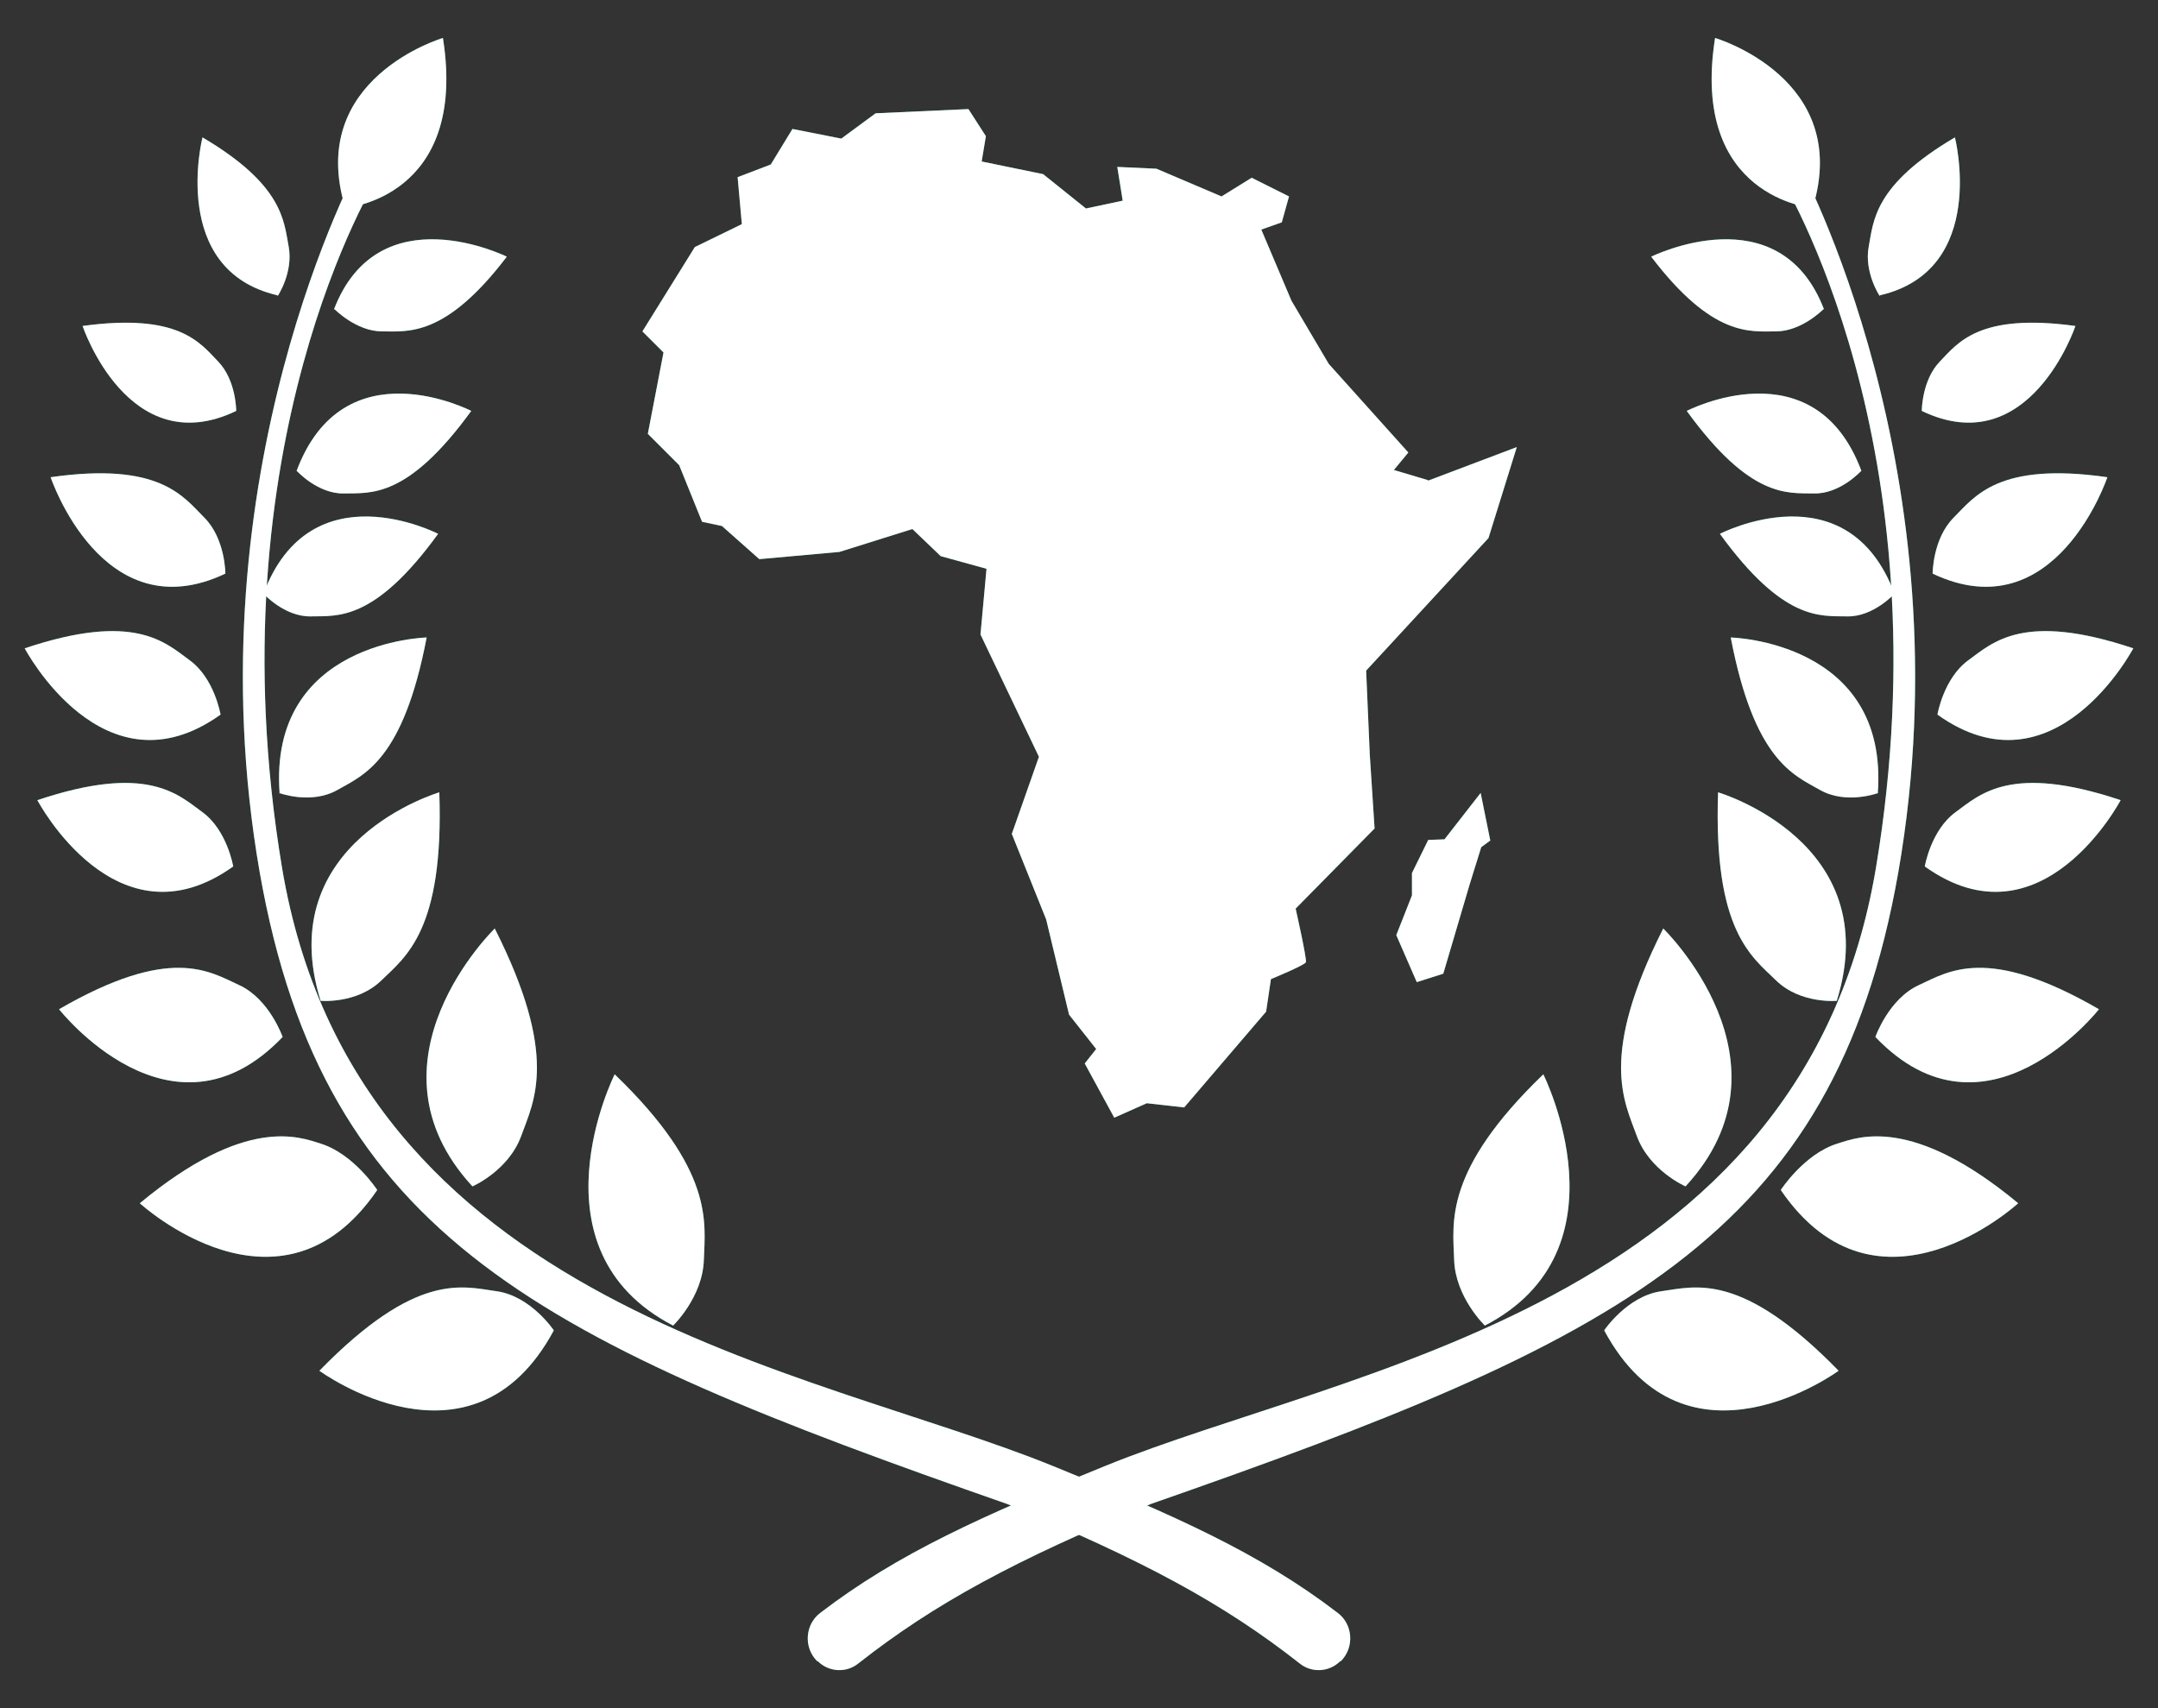 <?xml version="1.0" encoding="UTF-8"?><svg id="Layer_1" xmlns="http://www.w3.org/2000/svg" width="35.81" height="28.35" viewBox="0 0 35.81 28.35"><rect x="0" y="0" width="35.81" height="28.35" fill="#333333" stroke="none"/><defs><style>.cls-1{fill:#fff;}.cls-2{fill:#059887;}</style></defs><path class="cls-2" d="m23.69,7.98l1.48-.56-.47,1.51-2.03,2.2.06,1.39.08,1.23-1.31,1.33s.19.84.17.89c-.02.05-.58.28-.58.28l-.08.54-1.36,1.59-.62-.07-.54.24-.49-.9.19-.24-.45-.57-.38-1.58-.57-1.42.45-1.28-.97-2.03.1-1.09-.76-.21-.47-.45-1.21.38-1.33.12-.62-.55-.33-.07-.38-.94-.52-.52.26-1.35-.35-.35.87-1.4.78-.38-.07-.78.55-.21.36-.59.81.16.57-.42,1.54-.07.29.45-.07.42,1.02.21.71.57.61-.13-.09-.56.65.03,1.08.46.5-.31.62.31-.12.43-.34.12.5,1.18.62,1.05,1.32,1.47-.24.29.57.17Z"/><polygon class="cls-2" points="24.57 13.16 24.73 13.95 24.58 14.06 24.39 14.67 23.95 16.16 23.51 16.3 23.17 15.52 23.43 14.86 23.43 14.49 23.7 13.94 23.97 13.93 24.57 13.16"/><path class="cls-2" d="m29.55,19.75s.39-.6.94-.77c.35-.11,1.24-.47,3,.99,0,0-2.33,2.14-3.94-.22Z"/><path class="cls-2" d="m24.64,22s-.49-.47-.51-1.09c-.02-.62-.18-1.48,1.48-3.08,0,0,1.46,2.91-.97,4.17Z"/><path class="cls-2" d="m27.97,19.69s-.6-.26-.81-.84c-.21-.58-.63-1.32.44-3.44,0,0,2.28,2.21.37,4.28Z"/><path class="cls-2" d="m31.19,4.91s-.26-.39-.18-.82.09-1.02,1.43-1.81c0,0,.56,2.2-1.24,2.62Z"/><path class="cls-2" d="m30.26,5.13s-.36.37-.79.37-1.05.1-2.07-1.24c0,0,2.13-1.06,2.87.88Z"/><path class="cls-2" d="m30.89,7.81s-.35.39-.79.38-1.05.09-2.11-1.37c0,0,2.12-1.1,2.9,1Z"/><path class="cls-2" d="m31.44,9.85s-.35.39-.79.38-1.05.09-2.11-1.37c0,0,2.12-1.1,2.9,1Z"/><path class="cls-2" d="m26.62,22.08s.38-.57.95-.65,1.33-.33,2.94,1.32c0,0-2.53,1.86-3.89-.67Z"/><path class="cls-2" d="m31.12,17.21s.22-.63.72-.86,1.14-.67,2.99.4c0,0-1.87,2.39-3.71.46Z"/><path class="cls-2" d="m30.49,16.61s-.61.06-1.02-.34-1.04-.83-.96-3.12c0,0,2.79.82,1.97,3.46Z"/><path class="cls-2" d="m31.94,14.38s.1-.6.51-.9.92-.81,2.74-.2c0,0-1.31,2.49-3.25,1.1Z"/><path class="cls-2" d="m32.15,11.86s.1-.6.51-.9.92-.81,2.74-.2c0,0-1.31,2.49-3.25,1.1Z"/><path class="cls-2" d="m31.17,13.16s-.53.2-.97-.05-1.09-.49-1.48-2.53c0,0,2.63.06,2.44,2.59Z"/><path class="cls-2" d="m31.89,6.82s0-.51.3-.82.65-.81,2.25-.59c0,0-.76,2.27-2.55,1.41Z"/><path class="cls-2" d="m32.07,9.52s0-.58.35-.93.74-.93,2.55-.67c0,0-.86,2.57-2.9,1.6Z"/><path class="cls-2" d="m30.08,3.45s-2.04-.16-1.62-2.82c0,0,2.28.67,1.62,2.82Z"/><path class="cls-2" d="m13.56,27.57h0c-.23-.23-.2-.61.05-.8,1.29-.99,2.71-1.62,4.73-2.44,4.01-1.63,11.57-2.64,12.79-9.93,1.17-7.02-1.57-11.44-1.6-11.48l.31-.22s2.82,5.15,1.66,11.78c-1.07,6.08-4.67,7.78-12.4,10.48,0,0,0,0,0,0-2.25.93-3.59,1.65-4.86,2.65-.2.16-.49.14-.67-.04Z"/><path class="cls-2" d="m6.26,19.75s-.39-.6-.94-.77c-.35-.11-1.24-.47-3,.99,0,0,2.33,2.14,3.94-.22Z"/><path class="cls-2" d="m11.17,22s.49-.47.51-1.09c.02-.62.18-1.48-1.48-3.08,0,0-1.46,2.91.97,4.17Z"/><path class="cls-2" d="m7.84,19.69s.6-.26.81-.84c.21-.58.63-1.32-.44-3.44,0,0-2.28,2.21-.37,4.28Z"/><path class="cls-2" d="m4.61,4.91s.26-.39.18-.82c-.08-.42-.09-1.02-1.43-1.81,0,0-.56,2.2,1.24,2.62Z"/><path class="cls-2" d="m5.55,5.13s.36.37.79.37,1.05.1,2.07-1.24c0,0-2.13-1.06-2.87.88Z"/><path class="cls-2" d="m4.92,7.81s.35.39.79.38,1.05.09,2.11-1.37c0,0-2.12-1.1-2.9,1Z"/><path class="cls-2" d="m4.37,9.85s.35.39.79.38,1.05.09,2.11-1.37c0,0-2.12-1.1-2.9,1Z"/><path class="cls-2" d="m9.19,22.08s-.38-.57-.95-.65-1.33-.33-2.94,1.32c0,0,2.53,1.86,3.89-.67Z"/><path class="cls-2" d="m4.69,17.21s-.22-.63-.72-.86-1.14-.67-2.99.4c0,0,1.87,2.39,3.71.46Z"/><path class="cls-2" d="m5.31,16.61s.61.06,1.02-.34c.4-.39,1.04-.83.96-3.12,0,0-2.79.82-1.97,3.46Z"/><path class="cls-2" d="m3.87,14.38s-.1-.6-.51-.9-.92-.81-2.74-.2c0,0,1.31,2.49,3.25,1.1Z"/><path class="cls-2" d="m3.66,11.86s-.1-.6-.51-.9-.92-.81-2.74-.2c0,0,1.31,2.49,3.25,1.1Z"/><path class="cls-2" d="m4.63,13.16s.53.2.97-.05,1.09-.49,1.48-2.53c0,0-2.63.06-2.44,2.59Z"/><path class="cls-2" d="m3.92,6.82s0-.51-.3-.82c-.3-.31-.65-.81-2.25-.59,0,0,.76,2.27,2.55,1.41Z"/><path class="cls-2" d="m3.74,9.52s0-.58-.35-.93-.74-.93-2.55-.67c0,0,.86,2.57,2.9,1.6Z"/><path class="cls-2" d="m5.73,3.45s2.04-.16,1.62-2.82c0,0-2.28.67-1.62,2.82Z"/><path class="cls-2" d="m22.25,27.57h0c.23-.23.2-.61-.05-.8-1.29-.99-2.71-1.62-4.73-2.44-4.01-1.63-11.57-2.64-12.79-9.93-1.17-7.02,1.57-11.44,1.6-11.48l-.31-.22s-2.82,5.15-1.66,11.78c1.07,6.08,4.67,7.78,12.4,10.48,0,0,0,0,0,0,2.25.93,3.59,1.65,4.86,2.65.2.16.49.14.67-.04Z"/><path class="cls-1" d="m23.69,7.98l1.48-.56-.47,1.51-2.03,2.2.06,1.39.08,1.23-1.31,1.33s.19.84.17.89c-.02.05-.58.28-.58.28l-.08.54-1.36,1.59-.62-.07-.54.24-.49-.9.19-.24-.45-.57-.38-1.58-.57-1.42.45-1.28-.97-2.03.1-1.09-.76-.21-.47-.45-1.21.38-1.33.12-.62-.55-.33-.07-.38-.94-.52-.52.26-1.35-.35-.35.87-1.4.78-.38-.07-.78.55-.21.36-.59.81.16.57-.42,1.54-.07.29.45-.07.42,1.02.21.71.57.61-.13-.09-.56.65.03,1.08.46.5-.31.62.31-.12.43-.34.12.5,1.18.62,1.05,1.32,1.47-.24.29.57.17Z"/><polygon class="cls-1" points="24.57 13.16 24.73 13.95 24.58 14.06 24.39 14.67 23.95 16.16 23.51 16.3 23.17 15.52 23.43 14.86 23.43 14.49 23.7 13.94 23.97 13.93 24.57 13.16"/><path class="cls-1" d="m29.55,19.75s.39-.6.94-.77c.35-.11,1.24-.47,3,.99,0,0-2.33,2.14-3.94-.22Z"/><path class="cls-1" d="m24.64,22s-.49-.47-.51-1.09c-.02-.62-.18-1.48,1.48-3.08,0,0,1.46,2.91-.97,4.17Z"/><path class="cls-1" d="m27.97,19.69s-.6-.26-.81-.84c-.21-.58-.63-1.32.44-3.44,0,0,2.28,2.21.37,4.28Z"/><path class="cls-1" d="m31.19,4.91s-.26-.39-.18-.82.09-1.02,1.43-1.81c0,0,.56,2.2-1.24,2.62Z"/><path class="cls-1" d="m30.26,5.13s-.36.37-.79.37-1.05.1-2.07-1.24c0,0,2.13-1.06,2.87.88Z"/><path class="cls-1" d="m30.89,7.81s-.35.39-.79.38-1.05.09-2.11-1.37c0,0,2.12-1.1,2.9,1Z"/><path class="cls-1" d="m31.44,9.85s-.35.39-.79.38-1.05.09-2.11-1.37c0,0,2.12-1.1,2.9,1Z"/><path class="cls-1" d="m26.62,22.08s.38-.57.95-.65,1.33-.33,2.94,1.32c0,0-2.53,1.86-3.89-.67Z"/><path class="cls-1" d="m31.12,17.21s.22-.63.72-.86,1.14-.67,2.99.4c0,0-1.87,2.39-3.71.46Z"/><path class="cls-1" d="m30.49,16.61s-.61.06-1.02-.34-1.04-.83-.96-3.12c0,0,2.79.82,1.97,3.46Z"/><path class="cls-1" d="m31.94,14.38s.1-.6.51-.9.92-.81,2.74-.2c0,0-1.31,2.49-3.25,1.1Z"/><path class="cls-1" d="m32.15,11.86s.1-.6.51-.9.92-.81,2.74-.2c0,0-1.31,2.49-3.25,1.1Z"/><path class="cls-1" d="m31.17,13.16s-.53.2-.97-.05-1.09-.49-1.48-2.53c0,0,2.63.06,2.44,2.59Z"/><path class="cls-1" d="m31.89,6.82s0-.51.3-.82.65-.81,2.25-.59c0,0-.76,2.27-2.55,1.41Z"/><path class="cls-1" d="m32.07,9.52s0-.58.35-.93.74-.93,2.55-.67c0,0-.86,2.57-2.9,1.6Z"/><path class="cls-1" d="m30.08,3.45s-2.04-.16-1.62-2.82c0,0,2.28.67,1.62,2.82Z"/><path class="cls-1" d="m13.56,27.57h0c-.23-.23-.2-.61.05-.8,1.29-.99,2.71-1.62,4.73-2.44,4.01-1.63,11.57-2.64,12.79-9.93,1.17-7.02-1.57-11.44-1.6-11.48l.31-.22s2.82,5.15,1.66,11.78c-1.07,6.08-4.67,7.78-12.4,10.48,0,0,0,0,0,0-2.25.93-3.59,1.65-4.86,2.65-.2.16-.49.14-.67-.04Z"/><path class="cls-1" d="m6.26,19.75s-.39-.6-.94-.77c-.35-.11-1.24-.47-3,.99,0,0,2.33,2.14,3.94-.22Z"/><path class="cls-1" d="m11.17,22s.49-.47.51-1.09c.02-.62.18-1.48-1.48-3.08,0,0-1.46,2.91.97,4.17Z"/><path class="cls-1" d="m7.84,19.69s.6-.26.81-.84c.21-.58.63-1.32-.44-3.44,0,0-2.28,2.21-.37,4.28Z"/><path class="cls-1" d="m4.61,4.91s.26-.39.18-.82c-.08-.42-.09-1.02-1.43-1.81,0,0-.56,2.2,1.24,2.62Z"/><path class="cls-1" d="m5.55,5.13s.36.37.79.37,1.05.1,2.07-1.24c0,0-2.13-1.06-2.87.88Z"/><path class="cls-1" d="m4.92,7.81s.35.39.79.38,1.05.09,2.11-1.37c0,0-2.12-1.1-2.9,1Z"/><path class="cls-1" d="m4.37,9.85s.35.39.79.38,1.05.09,2.11-1.37c0,0-2.12-1.1-2.9,1Z"/><path class="cls-1" d="m9.19,22.08s-.38-.57-.95-.65-1.33-.33-2.94,1.32c0,0,2.53,1.86,3.89-.67Z"/><path class="cls-1" d="m4.69,17.21s-.22-.63-.72-.86-1.14-.67-2.99.4c0,0,1.87,2.39,3.71.46Z"/><path class="cls-1" d="m5.31,16.61s.61.06,1.02-.34c.4-.39,1.04-.83.96-3.12,0,0-2.79.82-1.97,3.46Z"/><path class="cls-1" d="m3.87,14.38s-.1-.6-.51-.9-.92-.81-2.74-.2c0,0,1.31,2.49,3.25,1.1Z"/><path class="cls-1" d="m3.66,11.86s-.1-.6-.51-.9-.92-.81-2.74-.2c0,0,1.31,2.49,3.25,1.1Z"/><path class="cls-1" d="m4.63,13.16s.53.2.97-.05,1.09-.49,1.48-2.53c0,0-2.63.06-2.44,2.59Z"/><path class="cls-1" d="m3.92,6.82s0-.51-.3-.82c-.3-.31-.65-.81-2.25-.59,0,0,.76,2.27,2.55,1.41Z"/><path class="cls-1" d="m3.74,9.52s0-.58-.35-.93-.74-.93-2.55-.67c0,0,.86,2.57,2.9,1.6Z"/><path class="cls-1" d="m5.73,3.45s2.04-.16,1.62-2.82c0,0-2.28.67-1.62,2.82Z"/><path class="cls-1" d="m22.25,27.57h0c.23-.23.2-.61-.05-.8-1.29-.99-2.71-1.62-4.73-2.44-4.01-1.63-11.57-2.64-12.79-9.93-1.17-7.02,1.57-11.44,1.6-11.48l-.31-.22s-2.82,5.15-1.66,11.78c1.07,6.08,4.67,7.78,12.4,10.48,0,0,0,0,0,0,2.25.93,3.59,1.65,4.86,2.65.2.16.49.14.67-.04Z"/></svg>